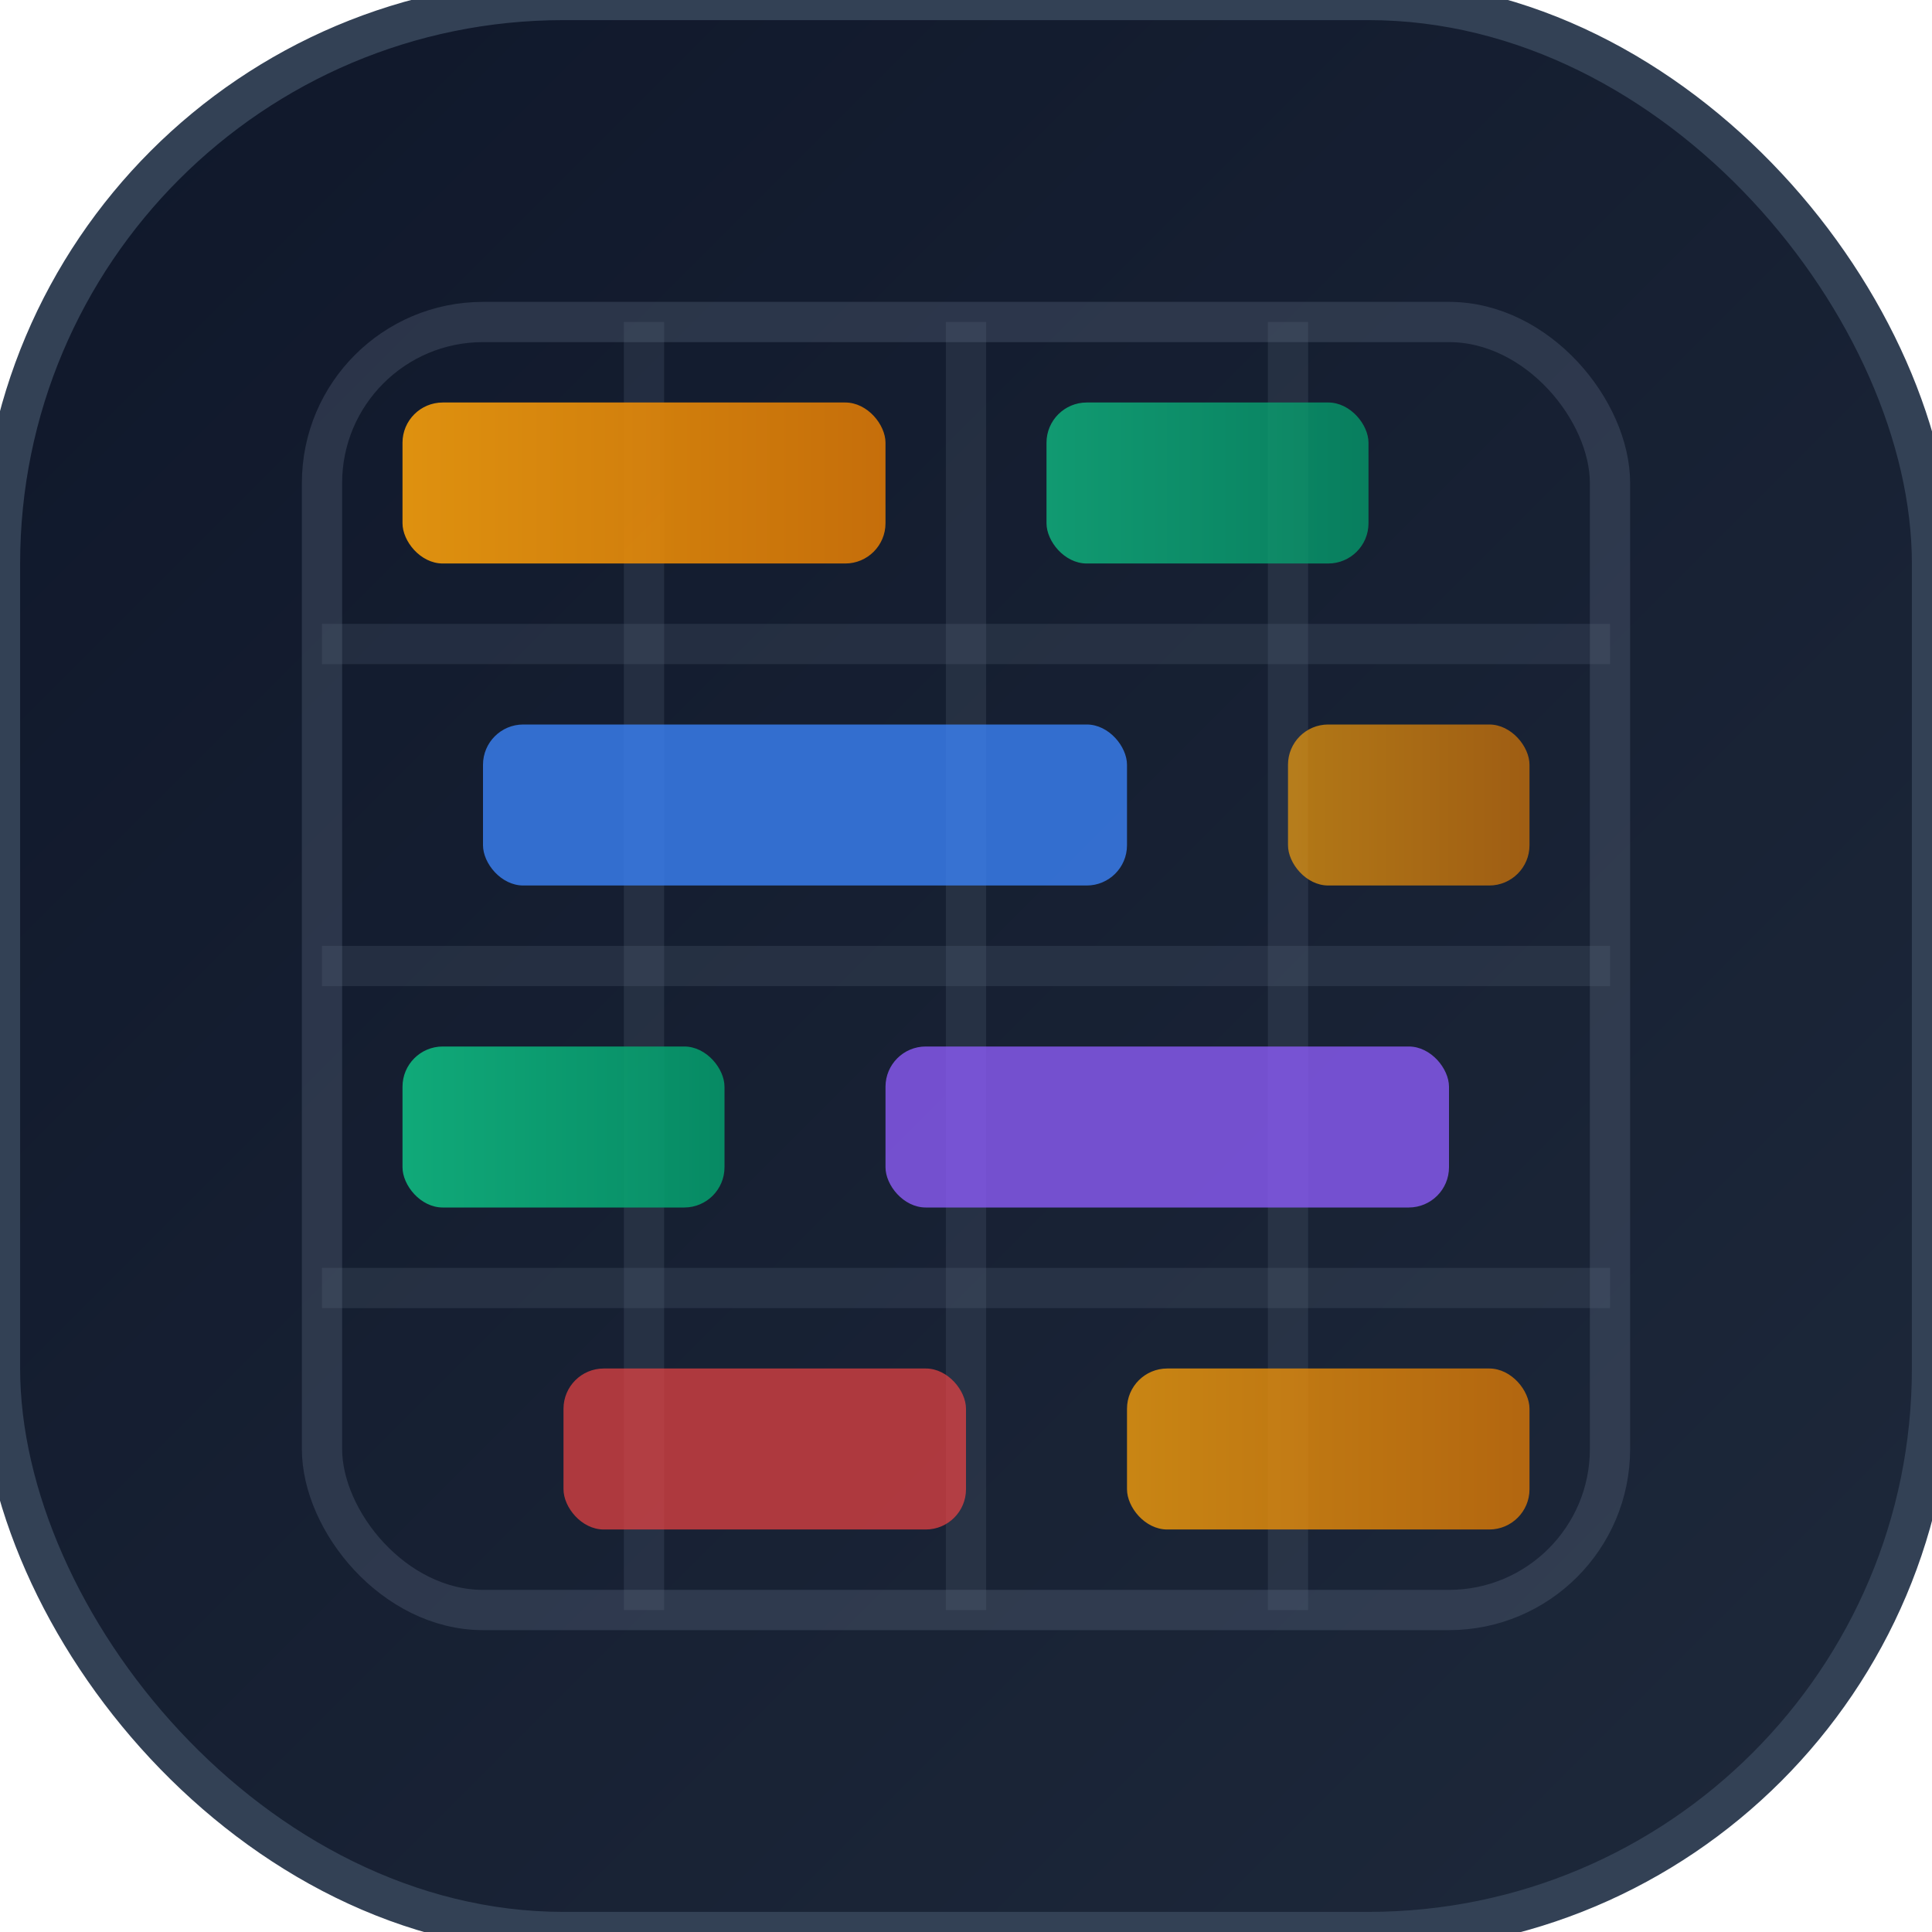 <svg width="48" height="48" xmlns="http://www.w3.org/2000/svg" fill="none">
 <defs>
  <!-- Premium gradient for the main brand -->
  <!-- Accent gradient for active elements -->
  <!-- Success gradient -->
  <linearGradient y2="100%" x2="100%" y1="0%" x1="0%" id="brandGradient">
   <stop stop-color="#0F172A" offset="0%"/>
   <stop stop-color="#1E293B" offset="100%"/>
  </linearGradient>
  <linearGradient y2="0%" x2="100%" y1="0%" x1="0%" id="accentGradient">
   <stop stop-color="#F59E0B" offset="0%"/>
   <stop stop-color="#D97706" offset="100%"/>
  </linearGradient>
  <linearGradient y2="0%" x2="100%" y1="0%" x1="0%" id="successGradient">
   <stop stop-color="#10B981" offset="0%"/>
   <stop stop-color="#059669" offset="100%"/>
  </linearGradient>
 </defs>
 <!-- Main container with subtle border -->
 <!-- Calendar/Grid Structure (representing time slots) -->
 <!-- Vertical time divisions -->
 <!-- Horizontal time divisions -->
 <!-- Scheduled Tasks/Jobs as colored blocks -->
 <!-- Machine 1 schedule -->
 <!-- Machine 2 schedule -->
 <!-- Machine 3 schedule -->
 <!-- Machine 4 schedule -->
 <!-- Optimization indicator (small arrow showing improvement) -->
 <!-- Company Name with Premium Typography -->
 <!-- Subtle connection indicator -->
 <g>
  <title>Layer 1</title>
  <rect id="svg_1" stroke="#334155" fill="url(#brandGradient)" rx="14" height="48" width="48" y="0" x="0"/>
  <rect id="svg_2" opacity="0.3" stroke="#64748B" fill="none" rx="4" height="32" width="32" y="8" x="8"/>
  <line id="svg_3" opacity="0.2" stroke="#64748B" y2="40" x2="16" y1="8" x1="16"/>
  <line id="svg_4" opacity="0.2" stroke="#64748B" y2="40" x2="24" y1="8" x1="24"/>
  <line id="svg_5" opacity="0.2" stroke="#64748B" y2="40" x2="32" y1="8" x1="32"/>
  <line id="svg_6" opacity="0.2" stroke="#64748B" y2="16" x2="40" y1="16" x1="8"/>
  <line id="svg_7" opacity="0.2" stroke="#64748B" y2="24" x2="40" y1="24" x1="8"/>
  <line id="svg_8" opacity="0.2" stroke="#64748B" y2="32" x2="40" y1="32" x1="8"/>
  <rect id="svg_9" opacity="0.9" fill="url(#accentGradient)" rx="1" height="4" width="12" y="10" x="10"/>
  <rect id="svg_10" opacity="0.8" fill="url(#successGradient)" rx="1" height="4" width="8" y="10" x="26"/>
  <rect id="svg_11" opacity="0.8" fill="#3B82F6" rx="1" height="4" width="16" y="18" x="12"/>
  <rect id="svg_12" opacity="0.7" fill="url(#accentGradient)" rx="1" height="4" width="6" y="18" x="32"/>
  <rect id="svg_13" opacity="0.9" fill="url(#successGradient)" rx="1" height="4" width="8" y="26" x="10"/>
  <rect id="svg_14" opacity="0.8" fill="#8B5CF6" rx="1" height="4" width="14" y="26" x="22"/>
  <rect id="svg_15" opacity="0.7" fill="#EF4444" rx="1" height="4" width="10" y="34" x="14"/>
  <rect id="svg_16" opacity="0.8" fill="url(#accentGradient)" rx="1" height="4" width="10" y="34" x="28"/>
 </g>
</svg>
